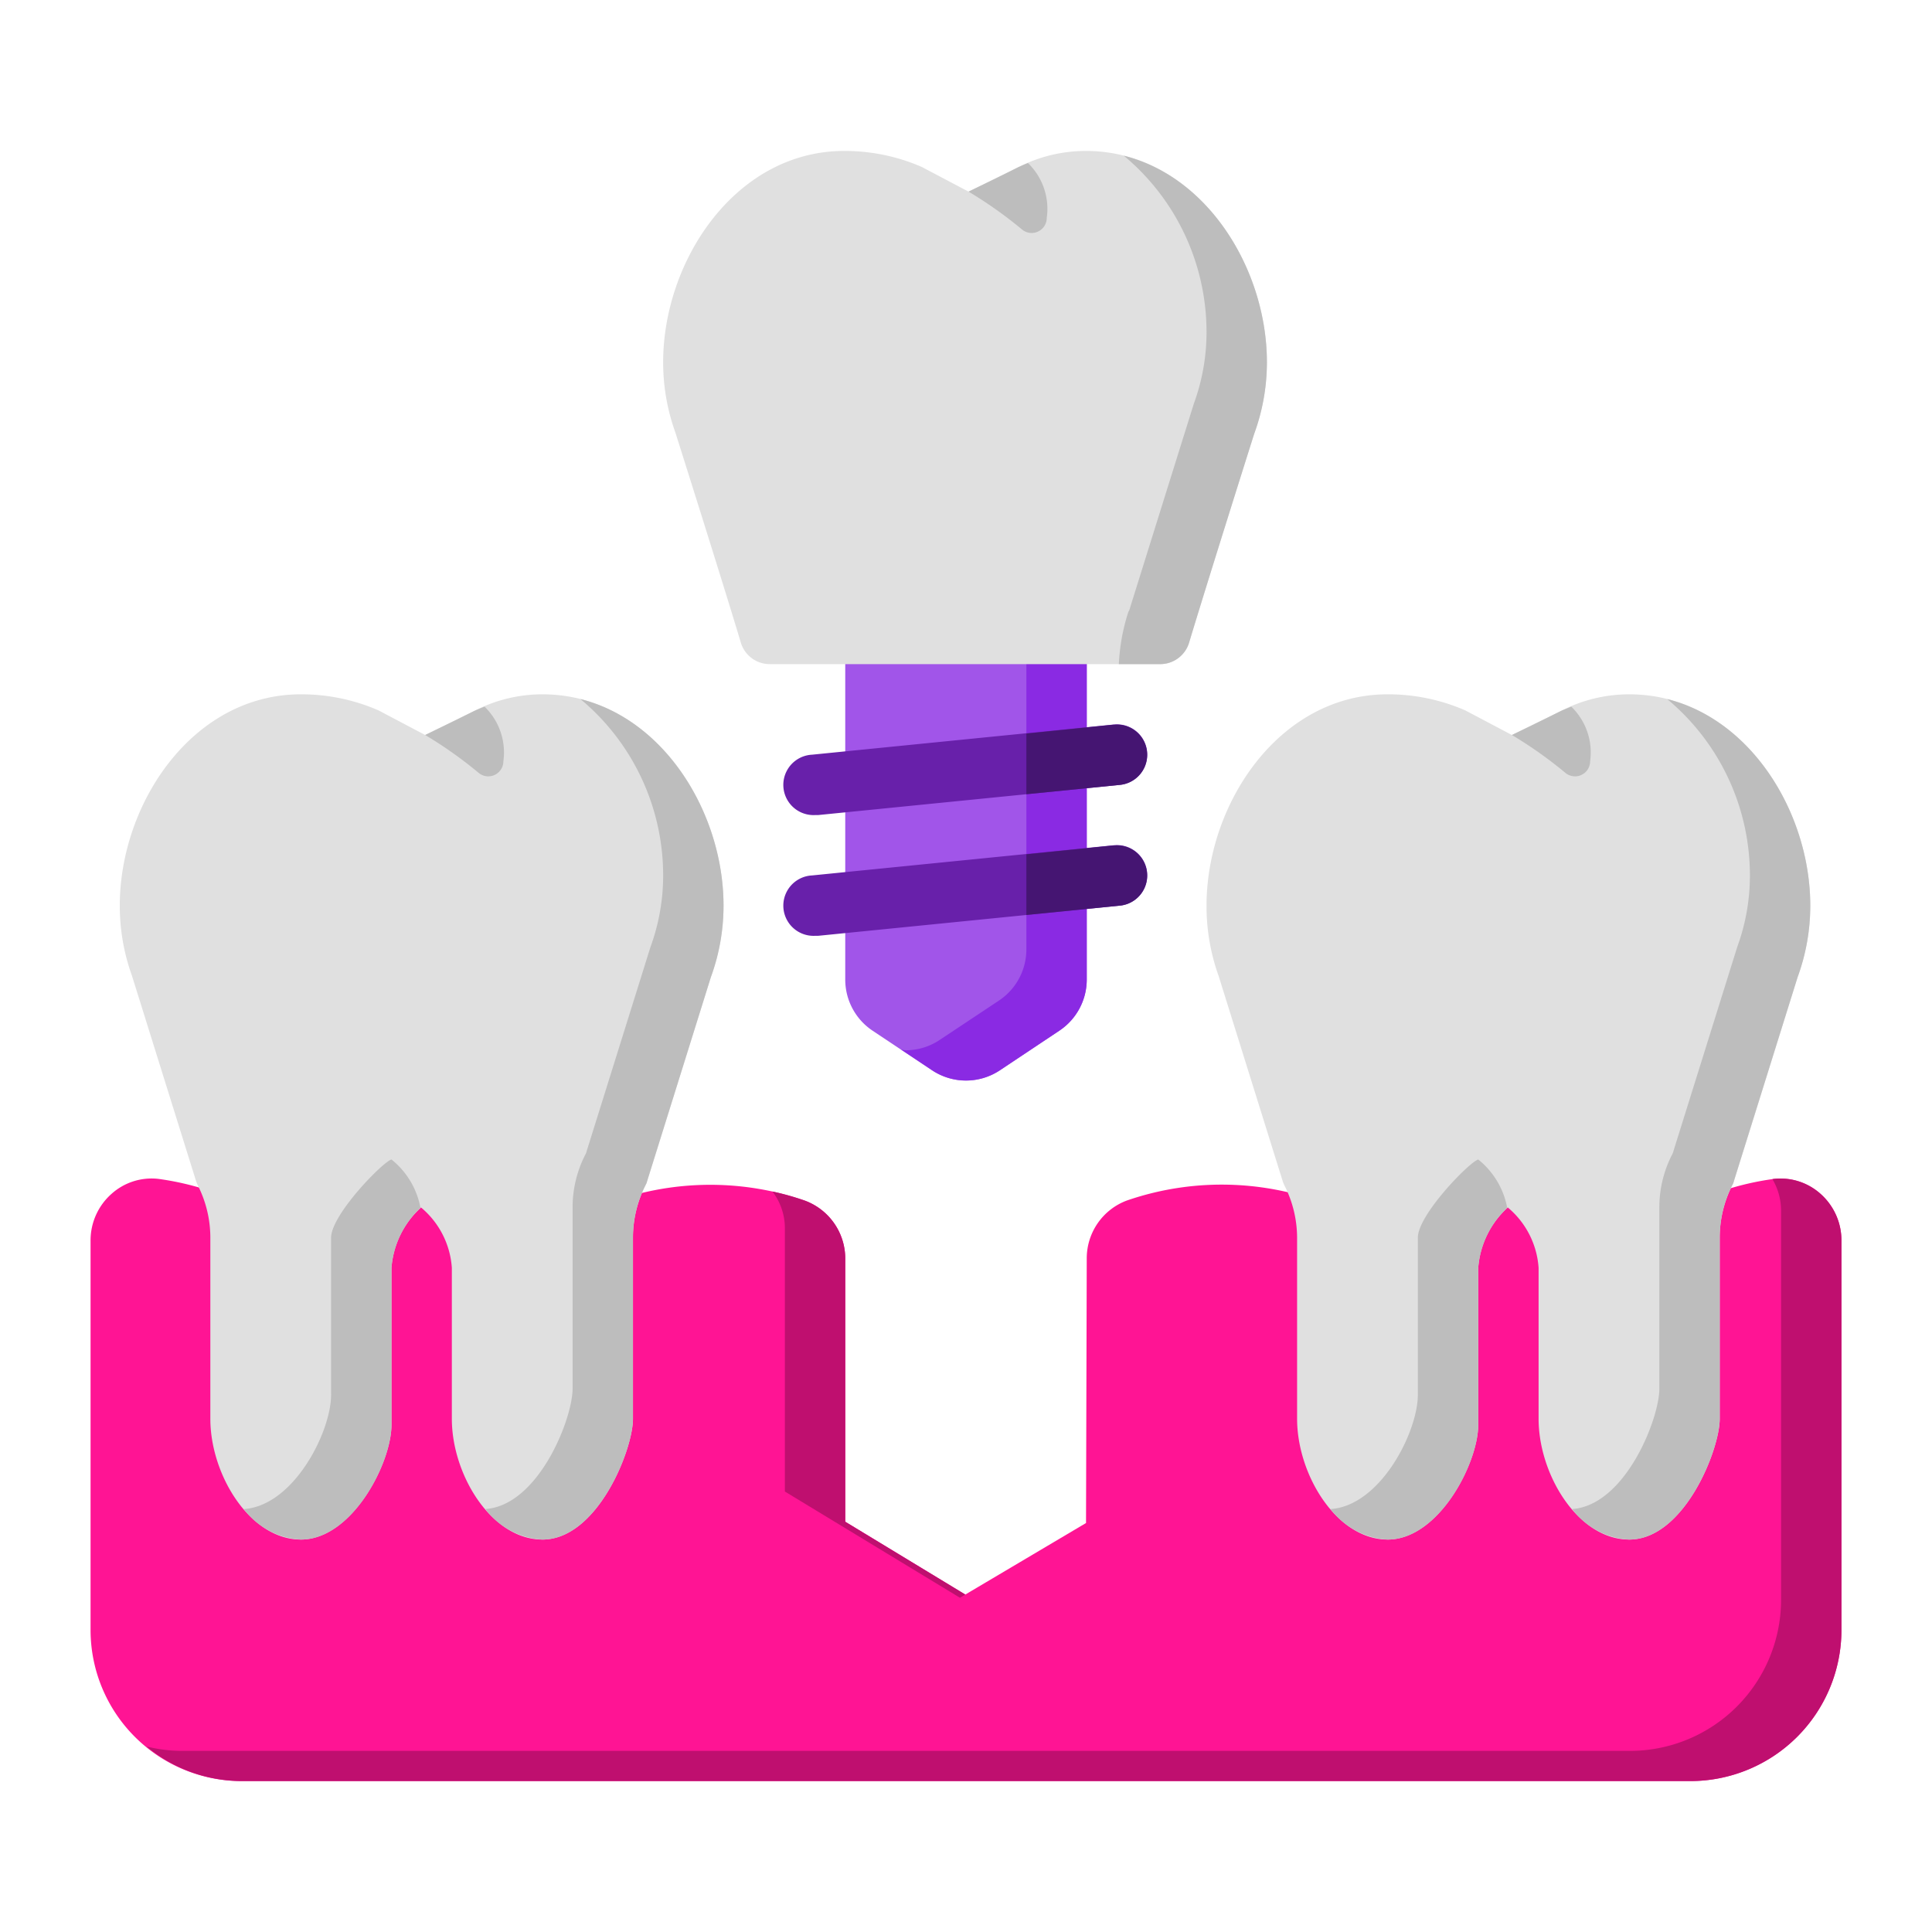 <svg xmlns="http://www.w3.org/2000/svg" viewBox="0 0 64 64" width="512" height="512"><title>11 Tooth Implant</title><g id="_11_Tooth_Implant" data-name="11 Tooth Implant"><path d="M60.313,39.553a1.988,1.988,0,0,0-1.552-.5A9.359,9.359,0,0,0,55.553,40.1,1,1,0,0,0,55,41v6a4.234,4.234,0,0,1-1,2,2.415,2.415,0,0,1-1-2V42c0-1.373-1.168-4-3-4s-3,2.627-3,4v5.2A3.2,3.2,0,0,1,46,49a2.334,2.334,0,0,1-1-2V41a1,1,0,0,0-.553-.9,9.642,9.642,0,0,0-7.119-.331A2.043,2.043,0,0,0,36,41.67l-.024,8.782-4,2.37L28,50.409V41.67a2.047,2.047,0,0,0-1.344-1.9,9.63,9.63,0,0,0-7.1.336A1,1,0,0,0,19,41v6a4.234,4.234,0,0,1-1,2,2.415,2.415,0,0,1-1-2V42c0-1.373-1.168-4-3-4s-3,2.627-3,4v5.2A3.2,3.2,0,0,1,10,49a2.334,2.334,0,0,1-1-2V41a1,1,0,0,0-.553-.9,9.347,9.347,0,0,0-3.2-1.048,1.987,1.987,0,0,0-1.557.5A2.057,2.057,0,0,0,3,41.09V54a5.006,5.006,0,0,0,5,5H56a5.006,5.006,0,0,0,5-5V41.09A2.059,2.059,0,0,0,60.313,39.553Z" style="fill:#ff1494"></path><path d="M26,40.67v8.739l5.8,3.519.179-.106L28,50.409V41.67a2.047,2.047,0,0,0-1.344-1.9,8.533,8.533,0,0,0-1.069-.3A1.994,1.994,0,0,1,26,40.67Z" style="fill:#bf0f6f"></path><path d="M60.313,39.553a1.988,1.988,0,0,0-1.552-.5c-.016,0-.032.006-.047.008A2.052,2.052,0,0,1,59,40.09V53a5.006,5.006,0,0,1-5,5H6a4.911,4.911,0,0,1-1.144-.145A4.945,4.945,0,0,0,8,59H56a5.006,5.006,0,0,0,5-5V41.09A2.059,2.059,0,0,0,60.313,39.553Z" style="fill:#bf0f6f"></path><path d="M35,20H29a1,1,0,0,0-1,1V32.444a2.035,2.035,0,0,0,.907,1.7l1.963,1.308a2.028,2.028,0,0,0,2.26,0l1.963-1.308a2.035,2.035,0,0,0,.907-1.7V21A1,1,0,0,0,35,20Z" style="fill:#a155e9"></path><path d="M35,20H34V31.444a2.035,2.035,0,0,1-.907,1.7L31.13,34.448a2.024,2.024,0,0,1-1.13.344c-.05,0-.1-.018-.147-.022l1.017.678a2.028,2.028,0,0,0,2.26,0l1.963-1.308a2.035,2.035,0,0,0,.907-1.7V21A1,1,0,0,0,35,20Z" style="fill:#8a2ae3"></path><path d="M27,27a1,1,0,0,1-.1-2l10-1A1,1,0,0,1,37.1,26l-10,1C27.066,27,27.032,27,27,27Z" style="fill:#6820aa"></path><path d="M27,31a1,1,0,0,1-.1-2l10-1A1,1,0,0,1,37.1,30l-10,1C27.066,31,27.032,31,27,31Z" style="fill:#6820aa"></path><path d="M36.9,24.005,34,24.3v2.01L37.1,26a1,1,0,0,0-.2-1.99Z" style="fill:#451572"></path><path d="M36.9,28.005,34,28.3v2.01L37.1,30a1,1,0,0,0-.2-1.99Z" style="fill:#451572"></path><path d="M17.968,23a4.924,4.924,0,0,0-2.241.542l-1.643.806-1.542-.814A6.39,6.39,0,0,0,9.968,23c-3.589,0-6,3.62-6,7a6.835,6.835,0,0,0,.405,2.328l2.12,6.79a1.152,1.152,0,0,0,.062.154A3.835,3.835,0,0,1,6.968,41v6c0,1.85,1.31,4,3,4s3-2.533,3-3.8V42a3,3,0,0,1,.98-2,2.853,2.853,0,0,1,1.02,2v5c0,1.85,1.31,4,3,4,1.821,0,3-2.972,3-4V41a3.834,3.834,0,0,1,.412-1.728.935.935,0,0,0,.062-.154l2.106-6.746A6.947,6.947,0,0,0,23.968,30C23.968,26.62,21.556,23,17.968,23Z" style="fill:#e0e0e0"></path><path d="M14.084,24.348A13.9,13.9,0,0,1,15.853,25.6a.5.5,0,0,0,.822-.382,2.109,2.109,0,0,0-.624-1.809C15.467,23.649,16.127,23.361,14.084,24.348Z" style="fill:#bdbdbd"></path><path d="M13.928,40.01a3.057,3.057,0,0,0-.96,1.99v5.2c0,1.27-1.3,3.8-3,3.8a2.547,2.547,0,0,1-1.89-1.01c1.65-.11,2.89-2.55,2.89-3.79V41c0-.76,1.71-2.51,2-2.59A2.67,2.67,0,0,1,13.928,40.01Z" style="fill:#bdbdbd"></path><path d="M19.227,23.157A7.6,7.6,0,0,1,21.968,29a6.884,6.884,0,0,1-.42,2.37l-2.11,6.75a.471.471,0,0,1-.06.15,3.831,3.831,0,0,0-.41,1.73v6c0,1.008-1.133,3.868-2.888,3.989A2.541,2.541,0,0,0,17.968,51c1.82,0,3-2.97,3-4V41a3.831,3.831,0,0,1,.41-1.73.471.471,0,0,0,.06-.15l2.11-6.75a6.884,6.884,0,0,0,.42-2.37C23.968,27.033,22.11,23.882,19.227,23.157Z" style="fill:#bdbdbd"></path><path d="M53.968,23a4.924,4.924,0,0,0-2.241.542l-1.643.806-1.542-.814A6.39,6.39,0,0,0,45.968,23c-3.589,0-6,3.62-6,7a6.835,6.835,0,0,0,.4,2.328l2.12,6.79a1.152,1.152,0,0,0,.062.154A3.835,3.835,0,0,1,42.968,41v6c0,1.85,1.31,4,3,4s3-2.533,3-3.8V42a3,3,0,0,1,.98-2,2.853,2.853,0,0,1,1.02,2v5c0,1.85,1.31,4,3,4,1.821,0,3-2.972,3-4V41a3.834,3.834,0,0,1,.412-1.728.935.935,0,0,0,.062-.154l2.106-6.746A6.947,6.947,0,0,0,59.968,30C59.968,26.62,57.556,23,53.968,23Z" style="fill:#e0e0e0"></path><path d="M50.084,24.348A13.9,13.9,0,0,1,51.853,25.6a.5.5,0,0,0,.822-.382,2.109,2.109,0,0,0-.624-1.809C51.467,23.649,52.127,23.361,50.084,24.348Z" style="fill:#bdbdbd"></path><path d="M49.928,40.01a3.057,3.057,0,0,0-.96,1.99v5.2c0,1.27-1.3,3.8-3,3.8a2.547,2.547,0,0,1-1.89-1.01c1.65-.11,2.89-2.55,2.89-3.79V41c0-.76,1.71-2.51,2-2.59A2.67,2.67,0,0,1,49.928,40.01Z" style="fill:#bdbdbd"></path><path d="M55.227,23.157A7.6,7.6,0,0,1,57.968,29a6.884,6.884,0,0,1-.42,2.37l-2.11,6.75a.471.471,0,0,1-.06.15,3.831,3.831,0,0,0-.41,1.73v6c0,1.008-1.133,3.868-2.888,3.989A2.541,2.541,0,0,0,53.968,51c1.82,0,3-2.97,3-4V41a3.831,3.831,0,0,1,.41-1.73.471.471,0,0,0,.06-.15l2.11-6.75a6.884,6.884,0,0,0,.42-2.37C59.968,27.033,58.11,23.882,55.227,23.157Z" style="fill:#bdbdbd"></path><path d="M35.968,5a4.924,4.924,0,0,0-2.241.542l-1.643.806-1.542-.814A6.39,6.39,0,0,0,27.968,5c-3.589,0-6,3.62-6,7a6.835,6.835,0,0,0,.405,2.328c.026.083,1.6,5.057,2.167,6.957a1,1,0,0,0,.965.715h6.44l0,0,0,0h6.48a1,1,0,0,0,.965-.715c.569-1.893,2.126-6.83,2.153-6.913A6.947,6.947,0,0,0,41.968,12C41.968,8.62,39.556,5,35.968,5Z" style="fill:#e0e0e0"></path><path d="M32.084,6.348A13.9,13.9,0,0,1,33.853,7.6a.5.5,0,0,0,.822-.382A2.109,2.109,0,0,0,34.051,5.4C33.467,5.649,34.127,5.361,32.084,6.348Z" style="fill:#bdbdbd"></path><path d="M37.227,5.157A7.6,7.6,0,0,1,39.968,11a6.884,6.884,0,0,1-.42,2.37l-2.11,6.75a.471.471,0,0,1-.06.15A6.618,6.618,0,0,0,37.063,22h1.363a1,1,0,0,0,.966-.716c.567-1.888,2.119-6.8,2.156-6.914a6.884,6.884,0,0,0,.42-2.37C41.968,9.033,40.11,5.882,37.227,5.157Z" style="fill:#bdbdbd"></path></g></svg>